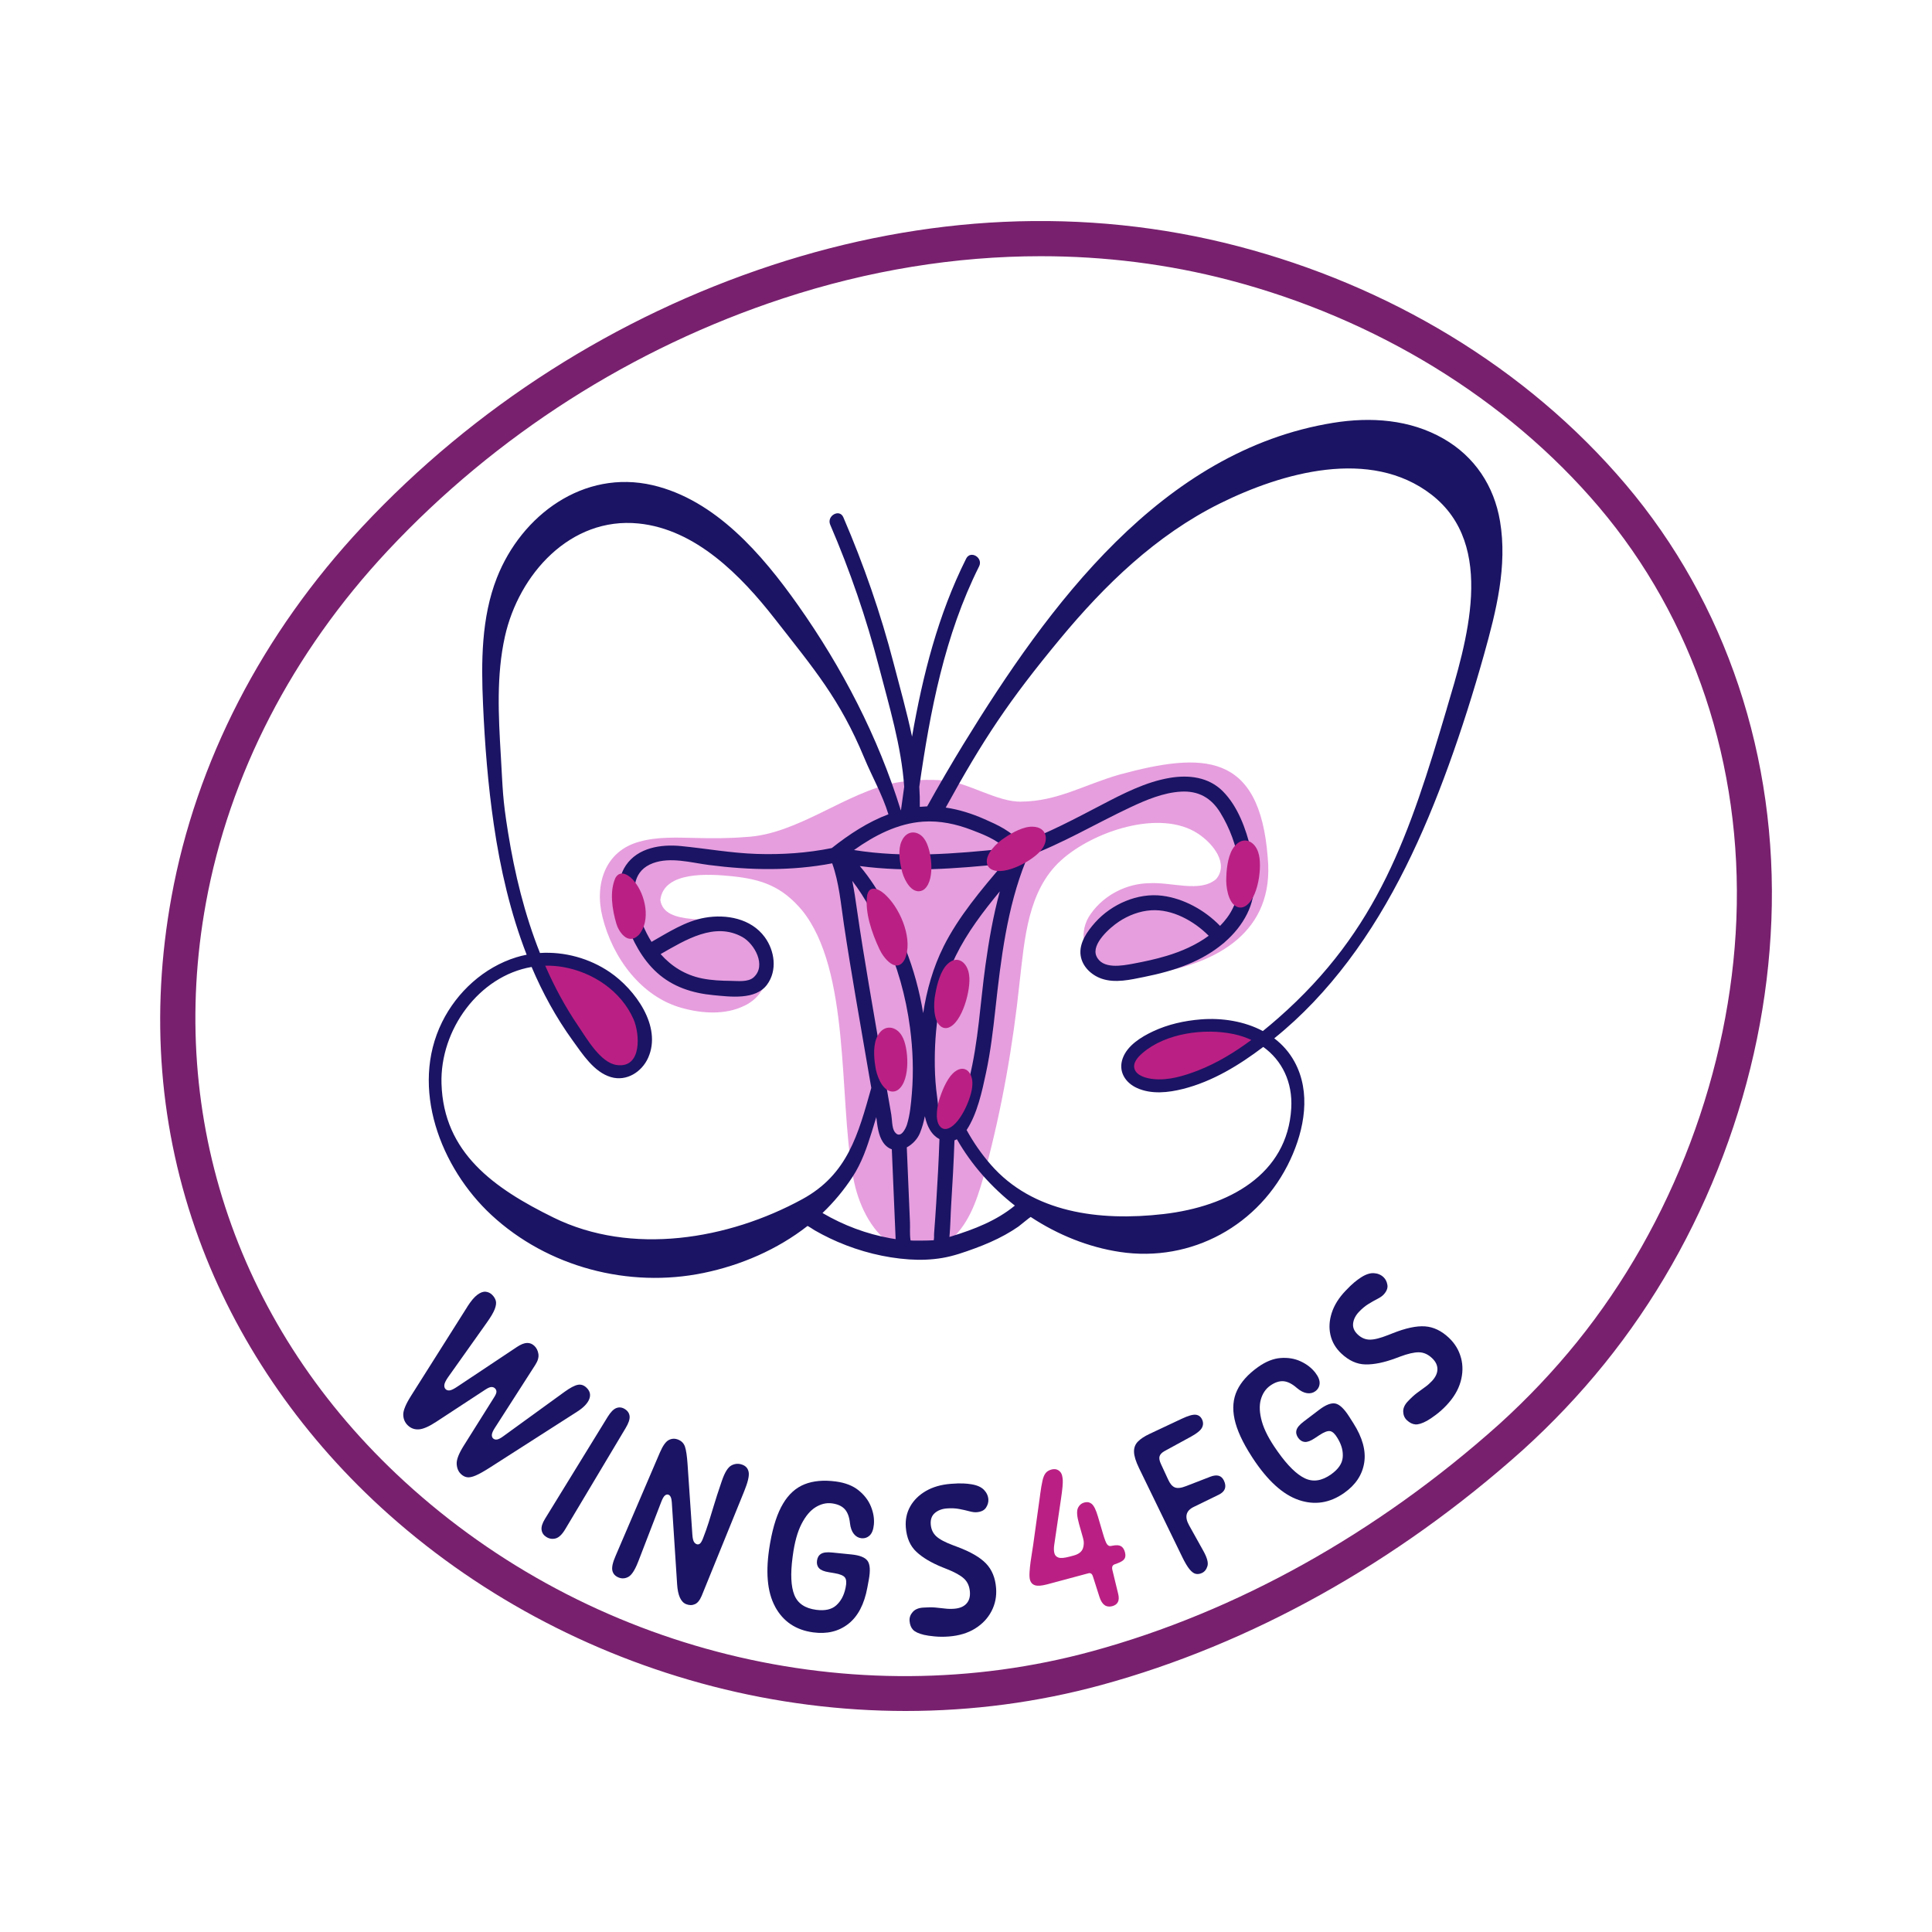 <?xml version="1.0" encoding="UTF-8"?>
<svg xmlns="http://www.w3.org/2000/svg" viewBox="0 0 1000 1000">
  <defs>
    <style>
      .cls-1 {
        fill: #78206e;
      }

      .cls-2 {
        fill: #e69ede;
      }

      .cls-3 {
        fill: none;
      }

      .cls-4 {
        fill: #ba2083;
      }

      .cls-5 {
        fill: #1b1464;
      }
    </style>
  </defs>
  <g id="Ebene_1" data-name="Ebene 1">
    <g>
      <g>
        <path class="cls-2" d="M385.37,520.52c-9.75,4.89-21.95,4.14-32.34,1.22-20.84-5.65-35.91-25.67-41.19-47.13-4.25-16.97,1.43-34.25,19.14-38.96,9.19-2.65,19.58-2.12,29.25-1.92,8.57.23,17.14.22,25.67-.49,27.02-1.25,51.74-23.18,77.94-28.14,8.21-1.43,16.53-1.78,24.85-1.12,12.31.91,27.56,11.29,39.94,10.94,18.79-.16,32.67-8.81,50.82-14,43.18-11.72,72.55-11.76,76.73,43,3.65,38.41-26.25,54.73-58.79,59.9-8.98,1.16-18.89,1.05-26.95-3.5-10.15-5.38-12.55-18.35-5.72-27.5,6.93-9.79,18.69-15.5,29.99-15.67,11.97-.71,26.3,5.03,34.74-2.1,6.71-7.89-1.41-18.28-9.24-23.48-19.64-13.09-54.52-1.25-71.04,13.77-17.21,15.59-18.83,40.63-21.42,63.02-3.43,32.76-9.15,65.25-17.63,97-3.33,12.08-7.06,25.24-15.82,34.24-9.04,9.71-24.44,11.55-34.77,3.15-10.47-8.1-16.38-22.64-18.27-35.54-7.05-39.52-1.09-105-26.05-135.95-10.41-12.4-20.74-16.1-36.18-17.71-11.99-1.23-35.45-2.81-37.24,12.26,1.97,14.18,28.45,7.78,38.8,12.81,1.69.64,3.34,1.44,4.88,2.39,14.85,8.84,16.55,31.34.08,39.45l-.18.09Z"/>
        <g>
          <path class="cls-3" d="M378.18,507.68c3.65.03,9.01.8,11.92-1.83,6.79-6.11.37-17.38-5.81-20.84-14.35-8.02-29.53,1.5-42.32,8.8,5.5,6.24,12.62,10.86,21.57,12.63,4.81.96,9.76,1.19,14.66,1.23Z"/>
          <path class="cls-3" d="M442.89,515.91c-2.13-12.53-4.21-25.07-6.08-37.64-1.56-10.53-2.45-21.34-6.04-31.42-21.05,4.02-42.57,3.61-63.79.86-9.24-1.2-19.88-4.3-28.96-.95-9.94,3.67-10.84,13-8.52,22.12,1.67,6.6,4.23,13,7.76,18.62,8.71-4.95,17.66-10.75,27.55-12.49,11.17-1.97,23.98.4,31.04,10.02,5.17,7.05,6.63,17.26,1.2,24.62-5.95,8.06-19.04,6.25-27.77,5.43-10.82-1.02-21.03-4.26-29.2-11.66-7.74-7.01-12.65-16.53-16.16-26.22-3.3-9.09-5.78-20.65.05-29.28,6.22-9.21,18.16-11.02,28.41-10.02,13.15,1.28,26.05,3.65,39.31,4.08,13.06.42,26.06-.44,38.86-3.03,8.93-7.06,18.7-13.51,29.34-17.49-.02-.05-.05-.1-.07-.16-3.08-9.99-8.46-19.42-12.47-29.08-12.64-30.45-25.98-45.93-46.3-71.96-17.36-22.23-40.89-46.37-70.56-49.32-35.33-3.51-61.98,26.39-69.12,58.52-4.47,20.1-3.34,41.04-2.14,61.44,1.08,18.29.86,21.97,3.77,40.06,3.41,21.19,8.55,42.33,16.5,62.29,12.72-.81,25.72,2.78,36.24,9.98,12.87,8.81,27.08,27.96,19.75,44.29-3.29,7.33-11.17,12.35-19.24,9.98-8.82-2.59-14.78-12-19.87-19.02-8.57-11.84-15.53-24.63-21.2-37.99-27.21,4.65-47.49,32.5-46.64,60.41,1.09,35.72,27.07,54.13,58.06,69.34,40.3,19.78,90.38,11.37,128.71-9.54,23.52-12.83,28.91-33.55,35.72-57.63-.38-2.2-.77-4.4-1.15-6.59-2.35-13.52-4.68-27.04-6.97-40.56Z"/>
          <path class="cls-3" d="M471.05,532.16c-2.17-16.63-6.6-32.28-13.54-47.54-4.47-9.81-9.64-19.95-16.37-28.68,1.03,5.05,1.75,10.18,2.5,15.41,1.81,12.58,3.85,25.12,5.97,37.65,3.82,22.65,7.75,45.28,11.72,67.91.41,2.36.29,6.8,1.67,8.81,2.92,4.27,5.74-1.32,6.49-3.77,1.54-5.03,2.03-10.56,2.47-15.78.96-11.31.56-22.76-.91-34.01Z"/>
          <path class="cls-3" d="M481.33,584.82c-1.28-2.13-2.07-4.56-2.62-7.08-.61,3.07-1.44,6.02-2.56,8.75-1.25,3.04-3.82,5.8-6.8,7.39.36,8.51.72,17.01,1.08,25.52.19,4.38.37,8.75.56,13.13.15,3.57-.25,7.95.28,11.7,1.98.19,4.15.03,5.97.07,1.76.04,3.89.3,5.83.22.31-2.11.28-4.54.43-6.47.41-5.15.75-10.31,1.08-15.47.69-10.98,1.3-21.97,1.67-32.96-1.88-.99-3.59-2.58-4.93-4.81Z"/>
          <path class="cls-3" d="M445.06,448.27c10.5,12.38,17.78,28.1,23.6,42.75,4.27,10.76,7.28,21.96,9.18,33.36,1.84-11.99,5.2-23.75,10.51-34.34,7.94-15.84,19.57-29.4,30.96-42.91-24.72,2.55-49.6,4.4-74.23,1.14Z"/>
          <path class="cls-3" d="M520.38,439.23c-4.44-4.71-11.84-7.48-17.39-9.62-8.05-3.1-16.56-4.94-25.22-4.33-13.11.92-25.1,7.12-35.74,14.7,25.92,4.15,52.31,1.98,78.35-.75Z"/>
          <path class="cls-3" d="M510.06,499.68c1.76-12.66,4-25.73,7.46-38.31-8.63,10.46-16.86,21.25-22.86,33.45-8.48,17.27-11.1,38.05-10.8,57.12.09,5.37.48,10.74,1.22,16.06.58,4.13.68,11,4,14,4.42,3.99,7.67-7.85,8.78-10.97,1.47-4.11,2.7-8.3,3.76-12.53,4.82-19.27,5.71-39.2,8.43-58.81Z"/>
          <path class="cls-3" d="M591.46,544.99c-2.25,1.93-5.26,4.99-4.23,8.29,1.16,3.68,6.34,4.89,9.71,5.25,7.86.85,16.08-1.68,23.32-4.51,9.72-3.8,18.89-9.39,27.43-15.73-2.86-1.33-5.96-2.36-9.27-3.05-14.93-3.13-34.98-.52-46.96,9.76Z"/>
          <path class="cls-3" d="M595.89,471.17c-5.97.37-11.82,2.61-16.78,5.9-4.53,3.01-14.33,11.53-11.63,17.77,3.04,7.02,13.42,5.01,19.1,3.96,5.79-1.07,11.56-2.31,17.2-4.01,7.69-2.31,15.34-5.63,21.84-10.43-7.72-7.75-18.85-13.86-29.73-13.18Z"/>
          <path class="cls-3" d="M740.9,255.95c-31.53-24.37-77.19-11.39-109.5,4.64-32.95,16.35-59.52,42.1-82.77,70.18-26.48,31.99-39.64,51.83-59.1,87.2,6.91,1,13.66,3.17,20.04,5.98,6.6,2.91,14.31,6.31,18.6,12.4,14.53-5.23,28.42-12.68,42.08-19.8,11.08-5.77,22.75-11.82,35.18-13.94,9.82-1.67,20.1-.49,27.45,6.84,7.81,7.79,12.12,19.61,14.56,30.14,2.57,11.09,3.3,22.87-1.87,33.31-2.81,5.66-6.82,10.53-11.53,14.64-.29.33-.62.62-.98.84-5.41,4.51-11.67,8.07-18.1,10.7-7.33,3-14.99,5-22.75,6.56-7.06,1.42-14.92,3.33-21.97.9-5.33-1.83-10.04-6.28-10.88-12.03-.94-6.45,3.47-12.55,7.55-17.11,8.47-9.45,21.98-15.43,34.74-13.79,11.12,1.43,22.02,7.49,29.88,15.6,1.29-1.33,2.52-2.74,3.64-4.25,11.63-15.65,5.99-38.89-3.5-54.34-4.73-7.7-11.35-11.43-20.43-10.9-9.06.53-17.93,4.26-26.04,8.07-18,8.45-35.19,18.79-53.89,25.69,0,.19-.02.39-.05.58.04.5-.05,1.06-.29,1.65-9.69,24.03-12.89,50.74-15.7,76.29-1.22,11.12-2.53,22.26-4.87,33.21-2.06,9.63-4.54,21.25-10.05,29.66,3.53,6.42,7.71,12.44,12.54,17.97,21.58,24.72,55.88,29.4,89.41,25.52,33.56-3.88,64.1-20.37,66.08-54.78.77-13.44-4.74-24.72-14.49-31.72-12.51,9.49-26.26,17.89-41.54,21.74-7.65,1.93-16.28,2.88-23.69-.42-6.21-2.76-9.95-8.66-7.52-15.42,2.38-6.64,9.57-11.07,15.62-13.92,7.77-3.66,16.32-5.56,24.87-6.24,10.87-.86,22.44.93,32.05,6.04,2.75-2.21,5.43-4.47,8.02-6.76,51.9-45.61,67.97-95.36,87.13-159.91,10.15-34.2,26.1-84.77-7.9-111.05Z"/>
          <path class="cls-4" d="M320.17,553.12c14.18,1.98,12.91-17.44,9.31-25.54-6.95-15.64-22.61-26.06-39.2-28.91-3.33-.57-6.6-.79-9.8-.73,5.1,11.68,11.14,22.95,18.38,33.57,4.65,6.83,12.3,20.35,21.32,21.61Z"/>
          <g>
            <path class="cls-3" d="M378.18,507.68c3.65.03,9.01.8,11.92-1.83,6.79-6.11.37-17.38-5.81-20.84-14.35-8.02-29.53,1.5-42.32,8.8,5.5,6.24,12.62,10.86,21.57,12.63,4.81.96,9.76,1.19,14.66,1.23Z"/>
            <path class="cls-3" d="M471.05,532.16c-2.17-16.63-6.6-32.28-13.54-47.54-4.47-9.81-9.64-19.95-16.37-28.68,1.03,5.05,1.75,10.18,2.5,15.41,1.81,12.58,3.85,25.12,5.97,37.65,3.82,22.65,7.75,45.28,11.72,67.91.41,2.36.29,6.8,1.67,8.81,2.92,4.27,5.74-1.32,6.49-3.77,1.54-5.03,2.03-10.56,2.47-15.78.96-11.31.56-22.76-.91-34.01Z"/>
            <path class="cls-3" d="M319.21,551.24c13.21,1.84,12.03-16.25,8.67-23.8-6.48-14.57-21.06-24.28-36.52-26.93-3.1-.53-6.15-.74-9.13-.68,4.75,10.88,10.38,21.38,17.12,31.27,4.33,6.36,11.46,18.96,19.87,20.14Z"/>
            <path class="cls-3" d="M520.38,439.23c-4.44-4.71-11.84-7.48-17.39-9.62-8.05-3.1-16.56-4.94-25.22-4.33-13.11.92-25.1,7.12-35.74,14.7,25.92,4.15,52.31,1.98,78.35-.75Z"/>
            <path class="cls-3" d="M481.33,584.82c-1.28-2.13-2.07-4.56-2.62-7.08-.61,3.07-1.44,6.02-2.56,8.75-1.25,3.04-3.82,5.8-6.8,7.39.36,8.51.72,17.01,1.08,25.52.19,4.38.37,8.75.56,13.13.15,3.57-.25,7.95.28,11.7,1.98.19,4.15.03,5.97.07,1.76.04,3.89.3,5.83.22.31-2.11.28-4.54.43-6.47.41-5.15.75-10.31,1.08-15.47.69-10.98,1.3-21.97,1.67-32.96-1.88-.99-3.59-2.58-4.93-4.81Z"/>
            <path class="cls-3" d="M445.06,448.27c10.5,12.38,17.78,28.1,23.6,42.75,4.27,10.76,7.28,21.96,9.18,33.36,1.84-11.99,5.2-23.75,10.51-34.34,7.94-15.84,19.57-29.4,30.96-42.91-24.72,2.55-49.6,4.4-74.23,1.14Z"/>
            <path class="cls-3" d="M442.89,515.91c-2.13-12.53-4.21-25.07-6.08-37.64-1.56-10.53-2.45-21.34-6.04-31.42-21.05,4.02-42.57,3.61-63.79.86-9.24-1.2-19.88-4.3-28.96-.95-9.94,3.67-10.84,13-8.52,22.12,1.67,6.6,4.23,13,7.76,18.62,8.71-4.95,17.66-10.75,27.55-12.49,11.17-1.97,23.98.4,31.04,10.02,5.17,7.05,6.63,17.26,1.2,24.62-5.95,8.06-19.04,6.25-27.77,5.43-10.82-1.02-21.03-4.26-29.2-11.66-7.74-7.01-12.65-16.53-16.16-26.22-3.3-9.09-5.78-20.65.05-29.28,6.22-9.21,18.16-11.02,28.41-10.02,13.15,1.28,26.05,3.65,39.31,4.08,13.06.42,26.06-.44,38.86-3.03,8.93-7.06,18.7-13.51,29.34-17.49-.02-.05-.05-.1-.07-.16-3.08-9.99-8.46-19.42-12.47-29.08-12.64-30.45-25.98-45.93-46.3-71.96-17.36-22.23-40.89-46.37-70.56-49.32-35.33-3.51-61.98,26.39-69.12,58.52-4.47,20.1-3.34,41.04-2.14,61.44,1.08,18.29.86,21.97,3.77,40.06,3.41,21.19,8.55,42.33,16.5,62.29,12.72-.81,25.72,2.78,36.24,9.98,12.87,8.81,27.08,27.96,19.75,44.29-3.29,7.33-11.17,12.35-19.24,9.98-8.82-2.59-14.78-12-19.87-19.02-8.57-11.84-15.53-24.63-21.2-37.99-27.21,4.65-47.49,32.5-46.64,60.41,1.09,35.72,27.07,54.13,58.06,69.34,40.3,19.78,90.38,11.37,128.71-9.54,23.52-12.83,28.91-33.55,35.72-57.63-.38-2.2-.77-4.4-1.15-6.59-2.35-13.52-4.68-27.04-6.97-40.56Z"/>
            <path class="cls-3" d="M595.89,471.17c-5.97.37-11.82,2.61-16.78,5.9-4.53,3.01-14.33,11.53-11.63,17.77,3.04,7.02,13.42,5.01,19.1,3.96,5.79-1.07,11.56-2.31,17.2-4.01,7.69-2.31,15.34-5.63,21.84-10.43-7.72-7.75-18.85-13.86-29.73-13.18Z"/>
            <path class="cls-3" d="M510.06,499.68c1.76-12.66,4-25.73,7.46-38.31-8.63,10.46-16.86,21.25-22.86,33.45-8.48,17.27-11.1,38.05-10.8,57.12.09,5.37.48,10.74,1.22,16.06.58,4.13.68,11,4,14,4.42,3.99,7.67-7.85,8.78-10.97,1.47-4.11,2.7-8.3,3.76-12.53,4.82-19.27,5.71-39.2,8.43-58.81Z"/>
            <path class="cls-3" d="M740.9,255.95c-31.53-24.37-77.19-11.39-109.5,4.64-32.95,16.35-59.52,42.1-82.77,70.18-26.48,31.99-39.64,51.83-59.1,87.2,6.91,1,13.66,3.17,20.04,5.98,6.6,2.91,14.31,6.31,18.6,12.4,14.53-5.23,28.42-12.68,42.08-19.8,11.08-5.77,22.75-11.82,35.18-13.94,9.82-1.67,20.1-.49,27.45,6.84,7.81,7.79,12.12,19.61,14.56,30.14,2.57,11.09,3.3,22.87-1.87,33.31-2.81,5.66-6.82,10.53-11.53,14.64-.29.33-.62.62-.98.84-5.41,4.51-11.67,8.07-18.1,10.7-7.33,3-14.99,5-22.75,6.56-7.06,1.42-14.92,3.33-21.97.9-5.33-1.83-10.04-6.28-10.88-12.03-.94-6.45,3.47-12.55,7.55-17.11,8.47-9.45,21.98-15.43,34.74-13.79,11.12,1.43,22.02,7.49,29.88,15.6,1.29-1.33,2.52-2.74,3.64-4.25,11.63-15.65,5.99-38.89-3.5-54.34-4.73-7.7-11.35-11.43-20.43-10.9-9.06.53-17.93,4.26-26.04,8.07-18,8.45-35.19,18.79-53.89,25.69,0,.19-.02.39-.05.58.04.5-.05,1.06-.29,1.65-9.69,24.03-12.89,50.74-15.7,76.29-1.22,11.12-2.53,22.26-4.87,33.21-2.06,9.63-4.54,21.25-10.05,29.66,3.53,6.42,7.71,12.44,12.54,17.97,21.58,24.72,55.88,29.4,89.41,25.52,33.56-3.88,64.1-20.37,66.08-54.78.77-13.44-4.74-24.72-14.49-31.72-12.51,9.49-26.26,17.89-41.54,21.74-7.65,1.93-16.28,2.88-23.69-.42-6.21-2.76-9.95-8.66-7.52-15.42,2.38-6.64,9.57-11.07,15.62-13.92,7.77-3.66,16.32-5.56,24.87-6.24,10.87-.86,22.44.93,32.05,6.04,2.75-2.21,5.43-4.47,8.02-6.76,51.9-45.61,67.97-95.36,87.13-159.91,10.15-34.2,26.1-84.77-7.9-111.05Z"/>
            <path class="cls-4" d="M583.27,554.18c1.31,4.16,7.18,5.53,10.98,5.94,8.9.96,18.2-1.9,26.39-5.11,11-4.3,21.38-10.63,31.04-17.8-3.23-1.5-6.74-2.67-10.49-3.46-16.89-3.54-39.59-.59-53.15,11.04-2.55,2.19-5.96,5.64-4.78,9.38Z"/>
            <path class="cls-5" d="M776.4,269.75c-3.06-18.24-13.1-33.42-29.23-42.68-17.39-9.99-37.62-11.37-57.1-8.22-89.01,14.39-147.46,94.74-191.43,166.37-5.71,9.3-13.18,22.11-18.74,32.17-.11,0-.23,0-.34,0-1.17.04-2.32.12-3.47.23.06-3.48-.03-6.94-.26-10.41,5.59-39.15,13.12-78.47,30.95-114.06,2.24-4.47-4.43-8.52-6.69-4.03-14.55,29.06-22.48,60.36-28.02,92.15-2.69-12.84-6.32-25.55-9.56-38.06-6.69-25.8-15.46-50.99-26-75.47-1.98-4.6-8.76-.73-6.79,3.85,10.27,23.85,18.72,48.46,25.24,73.59,5.25,20.25,11.6,41.02,13.05,62.05-.58,4.05-1.14,8.11-1.68,12.16-.03,0-.06.01-.08.02-11.75-38.05-30.34-73.82-53.29-106.31-18.38-26.01-42.64-54.39-75.1-61.96-35.72-8.33-67.92,15.42-80.69,47.97-8.09,20.62-8.12,43.68-7.15,65.48.92,20.8,2.56,41.61,5.58,62.21,3.34,22.83,8.59,45.76,17,67.36-1.81.35-3.6.78-5.36,1.33-16.74,5.17-30.7,17.92-38.42,33.54-16.8,33.96-.78,75.43,25.51,99.82,29.13,27.02,71.04,38.02,109.81,30.03,19.33-3.98,38.23-12.12,53.81-24.31.16-.12,3.34,2.01,3.7,2.22,1.29.74,2.6,1.46,3.92,2.16,2.63,1.38,5.32,2.66,8.05,3.84,11.62,5,24.3,8.22,36.93,9.08,5.73.39,11.52.2,17.19-.76,5.84-.99,11.42-2.96,16.96-5,5.32-1.96,10.55-4.21,15.52-6.96,2.38-1.31,4.7-2.74,6.93-4.29.6-.42,6.21-5.06,6.34-4.97,14.03,9.26,29.89,15.66,46.16,18.11,37.06,5.6,72.44-13.82,88.23-47.77,7.3-15.69,10.85-34.86,2.11-50.77-2.68-4.87-6.25-8.85-10.43-12.03,14.39-11.56,27.04-25.12,38.16-39.83,22.99-30.43,39.08-65.58,52.04-101.28,6.88-18.96,12.95-38.21,18.39-57.62,6.25-22.32,12.17-45.66,8.26-68.95ZM477.77,425.28c8.65-.61,17.17,1.23,25.22,4.33,5.56,2.14,12.96,4.9,17.39,9.62-26.04,2.73-52.43,4.91-78.35.75,10.64-7.58,22.63-13.79,35.74-14.7ZM489.08,581.99c-3.32-3-3.42-9.87-4-14-.75-5.32-1.14-10.69-1.22-16.06-.3-19.07,2.32-39.85,10.8-57.12,5.99-12.2,14.22-22.99,22.86-33.45-3.45,12.58-5.7,25.66-7.46,38.31-2.72,19.61-3.62,39.53-8.43,58.81-1.06,4.23-2.3,8.42-3.76,12.53-1.12,3.13-4.37,14.97-8.78,10.97ZM488.34,490.04c-5.31,10.6-8.66,22.36-10.51,34.34-1.89-11.4-4.91-22.6-9.18-33.36-5.81-14.65-13.1-30.37-23.6-42.75,24.63,3.27,49.51,1.41,74.23-1.14-11.39,13.5-23.02,27.07-30.96,42.91ZM463,585.72c-1.37-2.01-1.25-6.45-1.67-8.81-3.97-22.62-7.9-45.26-11.72-67.91-2.11-12.53-4.16-25.07-5.97-37.65-.75-5.22-1.47-10.35-2.5-15.41,6.73,8.73,11.91,18.87,16.37,28.68,6.94,15.26,11.37,30.91,13.54,47.54,1.47,11.25,1.87,22.7.91,34.01-.44,5.22-.93,10.75-2.47,15.78-.75,2.44-3.57,8.04-6.49,3.77ZM286.58,630.25c-30.99-15.21-56.97-33.62-58.06-69.34-.85-27.91,19.43-55.76,46.64-60.41,5.67,13.36,12.63,26.14,21.2,37.99,5.09,7.02,11.04,16.43,19.87,19.02,8.07,2.37,15.95-2.65,19.24-9.98,7.33-16.33-6.88-35.48-19.75-44.29-10.52-7.2-23.52-10.79-36.24-9.98-7.95-19.96-13.09-41.1-16.5-62.29-2.91-18.1-2.69-21.77-3.77-40.06-1.21-20.4-2.34-41.34,2.13-61.44,7.15-32.14,33.79-62.04,69.12-58.52,29.68,2.95,53.2,27.09,70.56,49.32,20.32,26.02,33.66,41.51,46.3,71.96,4.01,9.66,9.39,19.09,12.47,29.08.02.06.05.1.07.16-10.64,3.98-20.41,10.43-29.34,17.49-12.8,2.59-25.8,3.45-38.86,3.03-13.25-.43-26.15-2.8-39.31-4.08-10.24-1-22.19.82-28.41,10.02-5.83,8.63-3.35,20.18-.05,29.28,3.52,9.69,8.42,19.21,16.16,26.22,8.18,7.4,18.38,10.65,29.2,11.66,8.72.82,21.82,2.63,27.77-5.43,5.42-7.35,3.97-17.57-1.2-24.62-7.06-9.62-19.87-11.99-31.04-10.02-9.9,1.74-18.84,7.54-27.55,12.49-3.53-5.62-6.09-12.02-7.76-18.62-2.31-9.13-1.42-18.45,8.52-22.12,9.08-3.35,19.73-.25,28.96.95,21.22,2.75,42.74,3.16,63.79-.86,3.59,10.08,4.47,20.88,6.04,31.42,1.87,12.57,3.95,25.11,6.08,37.64,2.3,13.53,4.63,27.05,6.97,40.56.38,2.2.77,4.4,1.15,6.59-6.81,24.08-12.2,44.8-35.72,57.63-38.33,20.92-88.41,29.32-128.71,9.54ZM282.22,499.84c2.99-.06,6.03.15,9.13.68,15.46,2.65,30.05,12.36,36.52,26.93,3.35,7.55,4.54,25.64-8.67,23.8-8.41-1.17-15.53-13.78-19.87-20.14-6.74-9.89-12.37-20.39-17.12-31.27ZM341.96,493.82c12.79-7.3,27.98-16.82,42.32-8.8,6.18,3.45,12.6,14.73,5.81,20.84-2.91,2.62-8.27,1.86-11.92,1.83-4.9-.04-9.84-.27-14.66-1.23-8.94-1.78-16.07-6.39-21.57-12.63ZM425.73,627.85c5.9-5.64,11.17-11.98,15.6-18.79,4.67-7.18,7.35-15.01,9.88-23.12.8-2.56,1.57-5.13,2.35-7.7.56,4.42,1.07,9.27,3.4,12.84,1.31,2.01,2.92,3.21,4.64,3.79.66,15.5,1.32,30.99,1.98,46.49-.9-.14-1.79-.27-2.68-.43-12.41-2.24-24.25-6.68-35.16-13.07ZM477.27,642.12c-1.82-.04-3.99.12-5.97-.07-.53-3.75-.16-5.95-.31-9.52-.19-4.38-.37-8.75-.56-13.13-.36-8.51-.72-17.01-1.08-25.52,2.97-1.59,5.55-4.34,6.8-7.39,1.12-2.74,1.95-5.69,2.56-8.75.55,2.52,1.34,4.95,2.62,7.08,1.34,2.22,3.05,3.82,4.93,4.81-.37,10.99-.98,21.98-1.67,32.96-.33,5.16-.67,10.31-1.08,15.47-.15,1.93.11,1.79-.2,3.9-1.95.08-4.27.21-6.03.17ZM492.53,639.91c-.36.11-.73.22-1.1.33.53-5.62.56-11.39.91-16.86.7-11.04,1.31-22.09,1.69-33.14.43-.15.85-.34,1.27-.55,7.48,13.11,17.85,24.82,29.99,34.32-9.5,7.82-21.03,12.27-32.77,15.9ZM748.8,367c-19.16,64.56-35.23,114.3-87.13,159.91-2.6,2.28-5.28,4.55-8.02,6.76-9.61-5.11-21.18-6.9-32.05-6.04-8.54.68-17.09,2.57-24.87,6.24-6.05,2.85-13.24,7.27-15.62,13.92-2.43,6.76,1.31,12.66,7.52,15.42,7.41,3.3,16.04,2.35,23.69.42,15.27-3.85,29.02-12.26,41.54-21.74,9.74,7,15.26,18.28,14.49,31.72-1.98,34.4-32.51,50.89-66.08,54.78-33.53,3.88-67.83-.8-89.41-25.52-4.83-5.53-9.01-11.54-12.54-17.97,5.52-8.41,8-20.03,10.05-29.66,2.34-10.95,3.65-22.09,4.87-33.21,2.81-25.56,6.01-52.26,15.7-76.29.24-.6.32-1.15.29-1.65.03-.2.05-.39.05-.58,18.7-6.9,35.89-17.24,53.89-25.69,8.11-3.81,16.98-7.54,26.04-8.07,9.09-.53,15.71,3.2,20.43,10.9,9.49,15.46,15.13,38.7,3.5,54.34-1.12,1.51-2.35,2.91-3.64,4.25-7.86-8.12-18.76-14.17-29.88-15.6-12.75-1.64-26.27,4.34-34.74,13.79-4.08,4.55-8.48,10.65-7.55,17.11.83,5.75,5.55,10.19,10.88,12.03,7.05,2.43,14.92.52,21.97-.9,7.76-1.56,15.42-3.55,22.75-6.56,6.43-2.63,12.69-6.19,18.1-10.7.36-.23.69-.51.98-.84,4.72-4.12,8.73-8.98,11.53-14.64,5.18-10.44,4.44-22.21,1.87-33.31-2.44-10.53-6.75-22.34-14.56-30.14-7.35-7.33-17.63-8.51-27.45-6.84-12.44,2.11-24.11,8.16-35.18,13.94-13.66,7.12-27.55,14.57-42.08,19.8-4.29-6.09-12-9.49-18.6-12.4-6.38-2.81-13.13-4.98-20.04-5.98,19.46-35.37,32.62-55.21,59.1-87.2,23.25-28.08,49.82-53.82,82.77-70.18,32.31-16.03,77.97-29.01,109.5-4.64,34.01,26.28,18.06,76.85,7.9,111.05ZM647.69,538.28c-8.54,6.33-17.71,11.93-27.43,15.73-7.24,2.83-15.46,5.36-23.32,4.51-3.36-.36-8.55-1.57-9.71-5.25-1.04-3.3,1.97-6.35,4.23-8.29,11.98-10.28,32.03-12.88,46.96-9.76,3.31.69,6.41,1.73,9.27,3.05ZM625.62,484.35c-6.5,4.8-14.15,8.12-21.84,10.43-5.64,1.69-11.41,2.93-17.2,4.01-5.68,1.05-16.06,3.07-19.1-3.96-2.7-6.24,7.1-14.76,11.63-17.77,4.95-3.29,10.81-5.53,16.78-5.9,10.88-.67,22.01,5.44,29.73,13.18Z"/>
          </g>
        </g>
      </g>
      <g>
        <path class="cls-5" d="M241.79,676.49c1.95-3.06,3.72-5.17,5.32-6.34,1.59-1.17,3.02-1.69,4.29-1.55s2.36.65,3.28,1.54c.97.94,1.61,1.98,1.94,3.11.32,1.14.13,2.59-.55,4.38-.69,1.78-2.06,4.1-4.11,6.97l-19.98,28.15c-1.23,1.77-1.89,3.12-1.99,4.07-.1.95.12,1.69.67,2.22s1.26.74,2.14.62c.88-.12,2.23-.79,4.06-2.03l30.75-20.47c2.02-1.34,3.76-2.02,5.21-2.05,1.45-.03,2.72.49,3.81,1.55,1.09,1.06,1.77,2.43,2.04,4.12.26,1.69-.25,3.55-1.55,5.59l-21.1,32.88c-.89,1.42-1.37,2.53-1.43,3.34-.06.81.14,1.45.61,1.9.55.53,1.24.72,2.07.59.83-.14,1.93-.71,3.29-1.72l31.64-22.95c2.9-2.09,5.18-3.3,6.84-3.63,1.67-.33,3.18.17,4.55,1.5,1.79,1.73,2.26,3.7,1.4,5.9s-2.94,4.37-6.25,6.49l-45.16,28.92c-3.04,1.95-5.5,3.32-7.35,4.12-1.86.8-3.36,1.09-4.52.9s-2.22-.77-3.19-1.71c-1.29-1.25-2.01-2.96-2.14-5.13-.14-2.17,1.03-5.26,3.51-9.26l15.82-25.2c.79-1.22,1.21-2.18,1.24-2.88.03-.7-.22-1.3-.74-1.81-.52-.51-1.16-.74-1.93-.7-.76.04-1.81.5-3.15,1.39l-25.35,16.61c-3.73,2.45-6.71,3.75-8.96,3.91s-4.16-.54-5.75-2.08c-1.52-1.47-2.3-3.3-2.35-5.48-.05-2.18,1.27-5.41,3.97-9.69l29.11-46.07Z"/>
        <path class="cls-5" d="M314.51,733.4c1.56-2.52,3.06-4.05,4.53-4.6,1.46-.55,2.91-.38,4.35.51,1.5.93,2.33,2.17,2.49,3.72.16,1.55-.52,3.6-2.05,6.13l-31.18,52.22c-1.64,2.79-3.31,4.42-5.01,4.89-1.69.47-3.31.23-4.84-.72-1.41-.87-2.24-2.09-2.47-3.65-.24-1.56.36-3.49,1.79-5.8l32.39-52.7Z"/>
        <path class="cls-5" d="M363.09,826.18c-.87,2.13-2.01,3.51-3.4,4.14-1.4.63-2.9.63-4.52,0-2.77-1.08-4.34-4.54-4.7-10.37l-2.75-42.42c-.15-2.19-.72-3.48-1.72-3.87-.58-.23-1.18-.1-1.79.37-.61.47-1.23,1.52-1.87,3.14-1.99,5.09-3.97,10.22-5.93,15.38s-3.92,10.24-5.87,15.23l-.23.58c-1.66,4.25-3.33,6.84-4.99,7.78-1.67.94-3.36,1.07-5.06.4-1.8-.71-2.9-1.89-3.29-3.56-.39-1.67.15-4.19,1.63-7.58l23.02-53.72c1.48-3.42,3-5.53,4.54-6.33,1.54-.8,3.15-.87,4.82-.22,1.8.71,3,1.95,3.58,3.73.59,1.78,1.02,4.73,1.31,8.84l2.5,36.66c.11,1.61.35,2.77.7,3.47.36.7.84,1.17,1.46,1.41.61.24,1.18.16,1.71-.23s1.05-1.27,1.59-2.63c1.16-2.95,2.15-5.76,2.99-8.42s1.74-5.6,2.7-8.82c.96-3.21,2.21-7.08,3.76-11.6l.39-1.14c1.47-4.32,3.12-6.97,4.97-7.93,1.85-.96,3.75-1.06,5.72-.29,1.84.72,2.89,2.05,3.18,3.99.28,1.94-.51,5.2-2.38,9.79l-22.04,54.21Z"/>
        <path class="cls-5" d="M401.18,831.57c-4.14-7.66-5.04-18.38-2.69-32.16l.2-1.13c1.5-8.45,3.7-15.11,6.62-20,2.91-4.89,6.62-8.23,11.12-10.02s9.88-2.28,16.16-1.45c4.87.64,8.8,2.16,11.78,4.56s5.12,5.18,6.41,8.36c1.29,3.17,1.81,6.29,1.54,9.35-.25,2.67-.99,4.58-2.22,5.71s-2.71,1.59-4.42,1.37c-1.48-.2-2.73-.94-3.76-2.24-1.03-1.29-1.69-3.12-1.97-5.48-.34-3.28-1.25-5.71-2.73-7.32-1.48-1.6-3.68-2.59-6.6-2.98-2.85-.38-5.66.28-8.43,1.97-2.77,1.69-5.21,4.58-7.32,8.68-2.11,4.1-3.62,9.58-4.53,16.45l-.11.83c-1.14,8.6-.83,15.09.91,19.46,1.74,4.38,5.52,6.95,11.31,7.71,4.53.6,7.98-.17,10.36-2.29,2.38-2.13,3.96-5.02,4.76-8.67l.13-.61c.52-2.39.41-4.1-.34-5.13-.75-1.03-2.57-1.79-5.44-2.27l-2.97-.5c-2.43-.39-4.1-1.08-5.01-2.08-.92-1-1.27-2.29-1.06-3.88.21-1.62.91-2.8,2.09-3.54,1.18-.74,3.13-.97,5.85-.68l9.87.99c4.31.43,7.1,1.54,8.38,3.35,1.28,1.8,1.49,5.05.62,9.75l-.74,4.01c-1.6,8.68-4.89,14.96-9.87,18.85-4.98,3.89-11.06,5.35-18.22,4.37-8.99-1.22-15.55-5.66-19.69-13.32Z"/>
        <path class="cls-5" d="M513.22,833.9c-1.89,3.66-4.71,6.66-8.47,9.01-3.76,2.35-8.31,3.73-13.66,4.14-2.52.19-4.95.18-7.29-.04s-4.19-.49-5.53-.81c-2.76-.66-4.66-1.55-5.7-2.65-1.04-1.11-1.63-2.63-1.78-4.58-.13-1.67.4-3.18,1.58-4.55,1.18-1.37,2.94-2.14,5.29-2.32,2.48-.19,4.63-.21,6.45-.05,1.82.16,3.49.34,5.01.53,1.52.2,3.12.23,4.77.1,2.79-.21,4.9-1.08,6.31-2.61,1.41-1.52,2.02-3.57,1.82-6.14-.22-2.88-1.23-5.15-3.02-6.82-1.79-1.66-4.71-3.3-8.76-4.91l-2.31-.92c-5.84-2.35-10.38-5.04-13.61-8.07-3.24-3.03-5.06-7.24-5.47-12.63-.31-3.99.46-7.62,2.29-10.87,1.83-3.25,4.54-5.91,8.13-7.99,3.59-2.07,7.87-3.3,12.84-3.69,2.62-.2,4.74-.27,6.36-.2s3.06.21,4.33.43c2.92.47,5.07,1.43,6.47,2.86,1.39,1.43,2.16,3.07,2.3,4.91.11,1.46-.29,2.9-1.2,4.31-.92,1.42-2.55,2.21-4.89,2.39-1,.08-2.25-.09-3.76-.5-1.51-.41-3.24-.8-5.19-1.17-1.96-.37-4.11-.47-6.45-.29-2.52.19-4.59.98-6.2,2.36-1.61,1.38-2.32,3.34-2.13,5.88.2,2.53,1.13,4.58,2.82,6.15,1.68,1.57,4.58,3.12,8.69,4.65l2.3.87c6.83,2.55,11.77,5.42,14.82,8.61s4.79,7.42,5.19,12.7c.33,4.27-.45,8.24-2.34,11.89Z"/>
        <path class="cls-4" d="M538.36,773.66c.42-3.11.83-5.54,1.24-7.31.4-1.77.96-3.08,1.66-3.93.7-.85,1.69-1.45,2.96-1.79,1.37-.37,2.55-.25,3.54.35.98.6,1.63,1.47,1.94,2.62.2.74.32,1.55.38,2.41.05.87.01,2.08-.13,3.63s-.41,3.7-.82,6.44l-3.46,23.54c-.25,1.73-.22,3.18.09,4.36.3,1.11,1.02,1.86,2.16,2.23,1.14.38,3.05.21,5.72-.51l2.16-.58c2.44-.66,4-1.85,4.68-3.58.28-.69.44-1.53.48-2.51.04-.98-.09-1.96-.38-2.93l-2.09-7.39c-1.08-3.89-1.27-6.6-.57-8.12.7-1.52,1.82-2.49,3.36-2.9,1.5-.4,2.8-.13,3.9.82,1.1.95,2.13,3.12,3.12,6.49l2.49,8.47c.93,3.21,1.68,5.17,2.24,5.86.56.7,1.17.99,1.82.89l1.13-.2c1.91-.37,3.33-.26,4.28.31.94.58,1.62,1.6,2.01,3.08.39,1.45.3,2.6-.26,3.45-.56.85-1.75,1.62-3.58,2.29l-1.56.58c-1.11.41-1.47,1.39-1.09,2.94l3.02,12.44c.8,3.39-.23,5.47-3.11,6.24-3.11.83-5.3-.74-6.59-4.72l-3.37-10.56c-.43-1.47-1.21-2.05-2.35-1.75l-21.31,5.72c-2.84.76-4.95.93-6.31.5-1.37-.43-2.26-1.4-2.66-2.91-.24-.91-.31-2.21-.21-3.89s.28-3.48.54-5.39c.26-1.91.53-3.65.8-5.22.28-1.57.45-2.69.52-3.36l3.63-26.13Z"/>
        <path class="cls-5" d="M589.53,759.82c-1.63-3.39-2.49-6.14-2.56-8.26-.08-2.12.57-3.89,1.94-5.33,1.37-1.43,3.42-2.79,6.14-4.07l16.63-7.82c3.29-1.55,5.69-2.24,7.2-2.08,1.51.16,2.61.98,3.31,2.46.7,1.48.66,2.92-.09,4.32-.76,1.4-2.62,2.9-5.56,4.52l-13.74,7.5c-1.4.77-2.26,1.66-2.59,2.66-.33,1-.1,2.35.7,4.06l3.73,8.06c.97,2.16,2.13,3.51,3.48,4.05,1.34.54,3.29.31,5.84-.7l12.52-4.85c3.44-1.31,5.78-.64,7.02,2.01,1.53,3.25.64,5.68-2.65,7.3l-12.97,6.33c-4.06,1.95-4.86,5.13-2.39,9.55l7.34,13.18c1.96,3.51,2.67,6.13,2.15,7.88-.52,1.74-1.47,2.94-2.85,3.59-1.06.5-2.11.65-3.14.46-1.03-.19-2.11-.97-3.25-2.34s-2.43-3.54-3.87-6.52l-22.34-45.96Z"/>
        <path class="cls-5" d="M672.26,776.4c-8.25-2.79-16.2-10.03-23.87-21.72l-.62-.97c-4.65-7.21-7.57-13.59-8.77-19.15-1.19-5.56-.75-10.53,1.32-14.91,2.07-4.38,5.69-8.4,10.85-12.07,4.01-2.85,7.92-4.41,11.73-4.68,3.82-.28,7.28.31,10.38,1.76s5.6,3.38,7.49,5.8c1.64,2.13,2.39,4.03,2.26,5.7s-.9,3.01-2.31,4.01c-1.21.86-2.64,1.17-4.28.92-1.64-.25-3.36-1.14-5.17-2.67-2.48-2.17-4.8-3.34-6.98-3.5-2.17-.16-4.46.61-6.86,2.31-2.34,1.67-3.95,4.06-4.83,7.18-.88,3.12-.7,6.91.54,11.34,1.24,4.44,3.87,9.48,7.88,15.13l.48.68c5.02,7.07,9.66,11.62,13.92,13.63,4.26,2.02,8.77,1.33,13.54-2.05,3.72-2.65,5.73-5.56,6.02-8.73.29-3.18-.52-6.37-2.42-9.59l-.32-.54c-1.24-2.11-2.49-3.28-3.75-3.52-1.25-.24-3.1.44-5.53,2.04l-2.51,1.66c-2.04,1.37-3.74,1.99-5.09,1.89-1.35-.11-2.49-.82-3.42-2.12-.95-1.33-1.24-2.67-.88-4.02.36-1.34,1.64-2.84,3.82-4.48l7.9-6c3.45-2.62,6.25-3.7,8.42-3.26,2.16.45,4.53,2.69,7.1,6.72l2.19,3.44c4.74,7.45,6.61,14.29,5.61,20.53-1,6.24-4.46,11.44-10.38,15.6-7.41,5.22-15.24,6.44-23.49,3.64Z"/>
        <path class="cls-5" d="M756.22,702.81c1.06,3.98.98,8.1-.22,12.36-1.21,4.27-3.65,8.35-7.34,12.25-1.74,1.83-3.55,3.46-5.43,4.87-1.88,1.41-3.43,2.45-4.64,3.12-2.49,1.36-4.49,1.98-6,1.86-1.52-.12-2.98-.85-4.4-2.19-1.21-1.15-1.84-2.62-1.89-4.43-.04-1.8.74-3.56,2.36-5.27,1.71-1.81,3.29-3.27,4.75-4.37,1.45-1.1,2.81-2.09,4.07-2.97,1.26-.88,2.46-1.92,3.61-3.13,1.93-2.04,2.9-4.09,2.92-6.17.02-2.08-.9-4-2.78-5.77-2.1-1.99-4.37-2.99-6.82-3.02-2.45-.03-5.71.72-9.79,2.25l-2.33.87c-5.9,2.18-11.07,3.24-15.51,3.16-4.44-.07-8.61-1.97-12.54-5.68-2.91-2.75-4.78-5.95-5.6-9.59-.83-3.64-.61-7.43.66-11.38,1.27-3.95,3.61-7.73,7.04-11.35,1.81-1.91,3.33-3.38,4.58-4.42,1.25-1.04,2.41-1.9,3.49-2.59,2.48-1.61,4.72-2.35,6.71-2.23,1.99.12,3.66.82,5,2.09,1.06,1.01,1.73,2.34,2,4,.27,1.66-.4,3.35-2.02,5.06-.69.73-1.73,1.45-3.12,2.16-1.39.71-2.94,1.58-4.63,2.62s-3.36,2.41-4.97,4.12c-1.74,1.84-2.74,3.81-3,5.91-.27,2.11.52,4.03,2.37,5.78,1.85,1.75,3.92,2.64,6.22,2.67,2.3.03,5.48-.77,9.56-2.39l2.29-.9c6.77-2.7,12.36-3.89,16.76-3.58,4.41.31,8.53,2.28,12.38,5.92,3.11,2.94,5.2,6.4,6.25,10.38Z"/>
      </g>
      <path class="cls-1" d="M468.82,885.6c-33.39,0-67-4.25-99.93-12.75-64.41-16.62-123.84-48.7-171.86-92.77-42.65-39.13-75.17-87.14-94.07-138.86-20.57-56.3-25.34-115.87-14.19-177.06,12.74-69.86,46.88-136.08,98.72-191.5,58.02-62.03,131.36-108.85,212.09-135.39,39.68-13.04,79.96-20.59,119.72-22.43,41.23-1.9,82.04,2.32,121.3,12.56,39.11,10.21,76.04,25.75,109.79,46.2,34.97,21.2,65.59,47.13,91.01,77.08,51.97,61.25,78.77,141.43,75.46,225.76-1.61,41.09-10.01,82.02-24.96,121.64-14.91,39.52-35.6,75.81-61.51,107.88-12.73,15.76-26.98,30.81-42.35,44.71-65.22,58.37-140.58,100.36-217.96,121.48-32.86,8.97-66.94,13.45-101.24,13.45ZM538.78,132.61c-44.23,0-89.28,7.31-133.56,21.87-77.85,25.59-148.57,70.74-204.52,130.55-49.46,52.88-82.01,115.95-94.13,182.38-20.37,111.67,17.06,220.77,102.69,299.33,95.91,88,232.34,121.69,356.04,87.94,74.69-20.38,147.52-61,210.62-117.47,14.63-13.24,28.23-27.6,40.37-42.63,49.34-61.08,79.4-140.85,82.46-218.85l9.05.36-9.05-.36c3.13-79.79-22.14-155.55-71.17-213.33-47.43-55.9-115.46-97.62-191.56-117.48-31.49-8.22-64.13-12.31-97.23-12.31Z"/>
    </g>
  </g>
  <g id="Ebene_3" data-name="Ebene 3">
    <g>
      <path class="cls-4" d="M490.57,532c-1.48.4-2.94-.05-4.01-1.09-3.42-3.04-3.48-11.41-2.44-16.43.92-5.42,2.86-12.24,6.26-15.44,5.23-5.13,10.5-.72,11.23,5.66,1.13,7.13-3.56,25.05-10.94,27.28l-.09.02Z"/>
      <path class="cls-4" d="M478.53,460.17c-1.16.99-2.6,1.34-3.91,1.06-4.08-.68-7.11-6.96-7.98-11.23-1.12-4.51-1.83-10.57.02-14.57,2.78-6.32,8.98-5.48,11.88-1.02,3.53,4.84,5.76,20.54.06,25.7l-.07.06Z"/>
      <path class="cls-4" d="M643.95,469.34c-1.47.65-3.03.49-4.29-.3-3.97-2.25-5.25-10.18-4.92-15.13.15-5.31,1.16-12.13,4.19-15.79,4.64-5.83,10.71-2.63,12.4,3.29,2.21,6.56,0,24.41-7.29,27.89l-.09.04Z"/>
      <path class="cls-4" d="M513.04,449.91c-1.36-.78-2.14-2.1-2.25-3.54-.53-4.41,4.96-10.01,9.04-12.62,4.26-2.95,10.2-6.11,14.83-5.85,7.26.27,8.26,6.89,4.59,11.64-3.87,5.53-19.17,14.12-26.12,10.42l-.09-.05Z"/>
      <path class="cls-4" d="M464.88,564.05c-1.31.94-2.86,1.16-4.24.72-4.28-1.17-6.99-8.24-7.58-12.92-.83-4.97-1.11-11.55,1.17-15.66,3.44-6.5,9.95-4.93,12.69.17,3.36,5.58,4.5,22.69-1.96,27.62l-.08.06Z"/>
      <path class="cls-4" d="M489.62,584.35c-1.34.13-2.53-.5-3.3-1.61-2.49-3.27-1.28-10.85.38-15.22,1.61-4.75,4.32-10.61,7.74-12.97,5.29-3.82,9.18.98,8.85,6.85-.1,6.62-6.86,22.07-13.58,22.94h-.08Z"/>
      <path class="cls-4" d="M468.19,496.74c-4.3,7.55-10.94-1.01-12.93-5.32-4.11-8.71-7.74-19.44-6.4-28.19,1.44-6.01,7.27-2.5,10.24.73,7.42,7.44,13.64,22.89,9.16,32.63l-.07.14Z"/>
      <path class="cls-4" d="M330.55,483.99c-5.73,5.61-10.46-2.14-11.52-5.89-2.23-7.57-3.58-16.74-.5-23.68,2.63-4.71,7.6-1.15,9.84,1.84,5.72,6.95,8.64,20.25,2.28,27.63l-.1.1Z"/>
    </g>
  </g>
</svg>